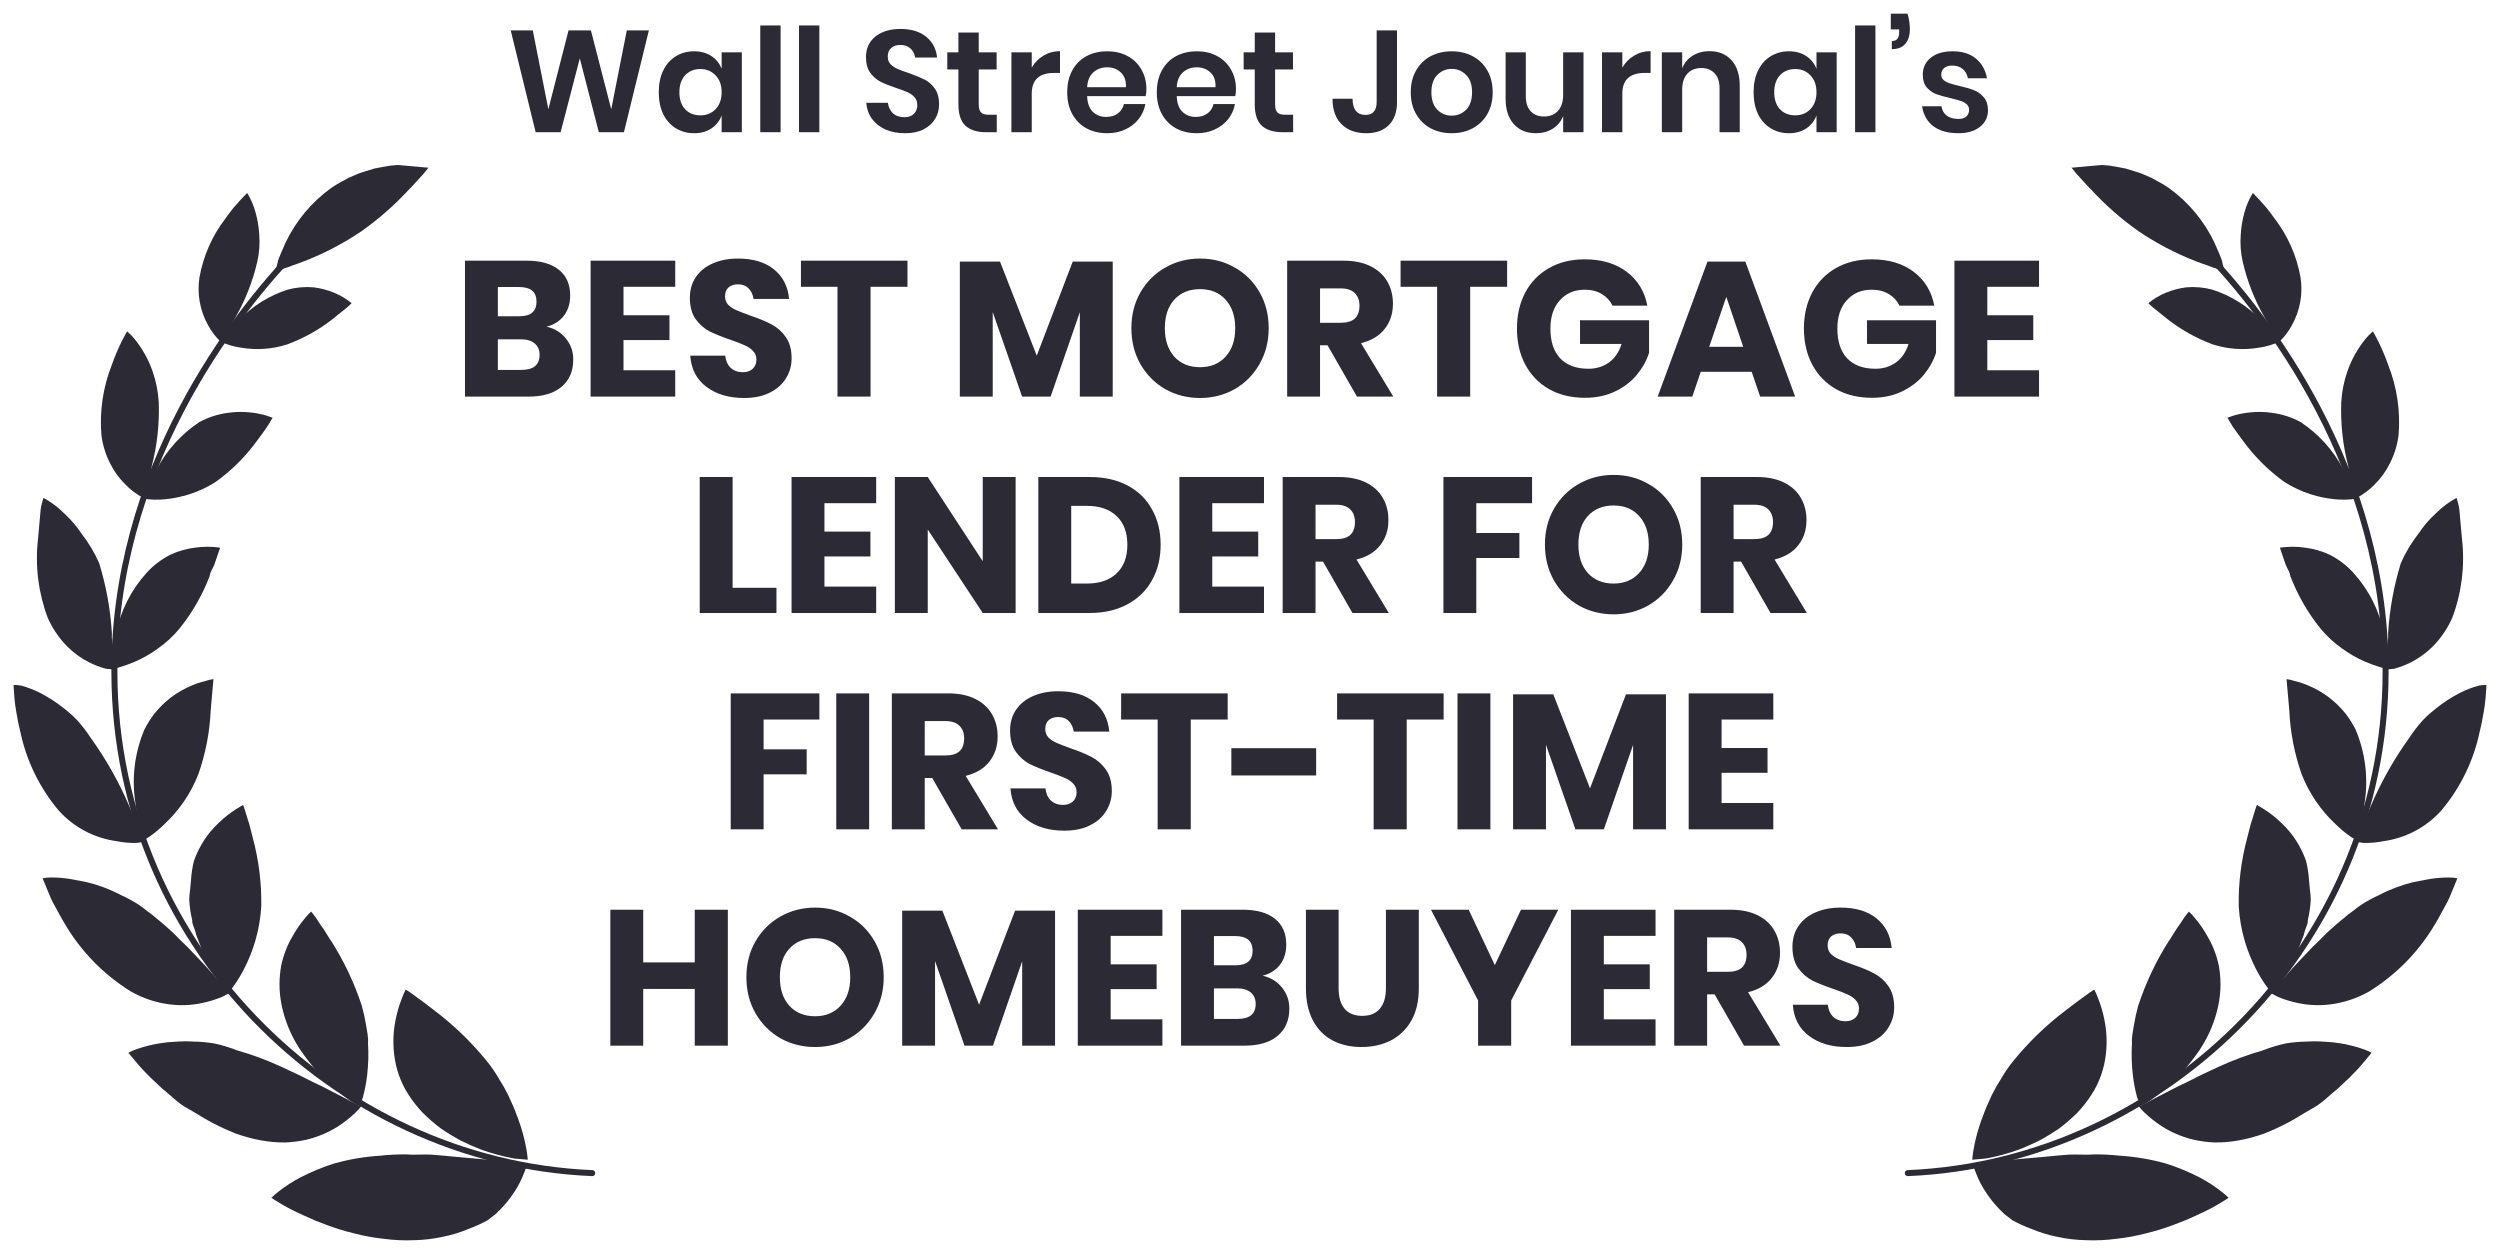 <svg width="208" height="104" viewBox="0 0 208 104" fill="none" xmlns="http://www.w3.org/2000/svg">
<path d="M53.987 2.528L51.911 11H49.823L48.239 4.856L46.643 11H44.567L42.491 2.528H44.327L45.623 9.092L47.303 2.528H49.163L50.855 9.092L52.151 2.528H53.987ZM57.749 4.268C58.309 4.268 58.789 4.4 59.189 4.664C59.589 4.928 59.873 5.284 60.041 5.732V4.352H61.721V11H60.041V9.608C59.873 10.056 59.589 10.416 59.189 10.688C58.789 10.952 58.309 11.084 57.749 11.084C57.189 11.084 56.685 10.948 56.237 10.676C55.789 10.404 55.437 10.012 55.181 9.5C54.933 8.98 54.809 8.372 54.809 7.676C54.809 6.98 54.933 6.376 55.181 5.864C55.437 5.344 55.789 4.948 56.237 4.676C56.685 4.404 57.189 4.268 57.749 4.268ZM58.277 5.744C57.749 5.744 57.325 5.916 57.005 6.26C56.685 6.604 56.525 7.076 56.525 7.676C56.525 8.276 56.685 8.748 57.005 9.092C57.325 9.428 57.749 9.596 58.277 9.596C58.789 9.596 59.209 9.424 59.537 9.08C59.873 8.728 60.041 8.26 60.041 7.676C60.041 7.084 59.873 6.616 59.537 6.272C59.209 5.92 58.789 5.744 58.277 5.744ZM64.946 2.12V11H63.254V2.12H64.946ZM68.169 2.12V11H66.477V2.12H68.169ZM78.133 8.684C78.133 9.116 78.025 9.516 77.809 9.884C77.593 10.244 77.273 10.536 76.849 10.76C76.425 10.976 75.909 11.084 75.301 11.084C74.701 11.084 74.165 10.984 73.693 10.784C73.221 10.576 72.841 10.28 72.553 9.896C72.273 9.512 72.113 9.064 72.073 8.552H73.873C73.913 8.896 74.049 9.184 74.281 9.416C74.521 9.64 74.837 9.752 75.229 9.752C75.581 9.752 75.849 9.66 76.033 9.476C76.225 9.284 76.321 9.04 76.321 8.744C76.321 8.48 76.245 8.264 76.093 8.096C75.941 7.92 75.749 7.78 75.517 7.676C75.285 7.572 74.965 7.452 74.557 7.316C74.029 7.14 73.597 6.968 73.261 6.8C72.925 6.624 72.637 6.372 72.397 6.044C72.165 5.716 72.049 5.288 72.049 4.76C72.049 4.032 72.309 3.46 72.829 3.044C73.357 2.62 74.053 2.408 74.917 2.408C75.813 2.408 76.525 2.624 77.053 3.056C77.589 3.488 77.893 4.064 77.965 4.784H76.141C76.093 4.48 75.965 4.232 75.757 4.04C75.549 3.84 75.265 3.74 74.905 3.74C74.593 3.74 74.341 3.824 74.149 3.992C73.957 4.152 73.861 4.388 73.861 4.7C73.861 4.948 73.933 5.156 74.077 5.324C74.229 5.484 74.417 5.616 74.641 5.72C74.873 5.824 75.185 5.94 75.577 6.068C76.121 6.26 76.561 6.44 76.897 6.608C77.241 6.776 77.533 7.028 77.773 7.364C78.013 7.7 78.133 8.14 78.133 8.684ZM82.931 9.548V11H82.043C81.299 11 80.727 10.82 80.327 10.46C79.935 10.1 79.739 9.5 79.739 8.66V5.78H78.815V4.352H79.739V2.708H81.431V4.352H82.919V5.78H81.431V8.684C81.431 9.004 81.495 9.228 81.623 9.356C81.751 9.484 81.967 9.548 82.271 9.548H82.931ZM85.841 5.624C86.089 5.2 86.417 4.868 86.825 4.628C87.233 4.38 87.689 4.256 88.193 4.256V6.068H87.701C86.461 6.068 85.841 6.644 85.841 7.796V11H84.149V4.352H85.841V5.624ZM95.381 7.424C95.381 7.592 95.361 7.784 95.321 8H90.449C90.473 8.592 90.633 9.028 90.929 9.308C91.225 9.588 91.593 9.728 92.033 9.728C92.425 9.728 92.749 9.632 93.005 9.44C93.269 9.248 93.437 8.988 93.509 8.66H95.297C95.209 9.124 95.021 9.54 94.733 9.908C94.445 10.276 94.073 10.564 93.617 10.772C93.169 10.98 92.669 11.084 92.117 11.084C91.469 11.084 90.893 10.948 90.389 10.676C89.885 10.396 89.493 10 89.213 9.488C88.933 8.976 88.793 8.372 88.793 7.676C88.793 6.98 88.933 6.376 89.213 5.864C89.493 5.344 89.885 4.948 90.389 4.676C90.893 4.404 91.469 4.268 92.117 4.268C92.773 4.268 93.345 4.404 93.833 4.676C94.329 4.948 94.709 5.324 94.973 5.804C95.245 6.276 95.381 6.816 95.381 7.424ZM93.677 7.256C93.701 6.712 93.557 6.3 93.245 6.02C92.941 5.74 92.565 5.6 92.117 5.6C91.661 5.6 91.277 5.74 90.965 6.02C90.653 6.3 90.481 6.712 90.449 7.256H93.677ZM102.834 7.424C102.834 7.592 102.814 7.784 102.774 8H97.903C97.927 8.592 98.087 9.028 98.382 9.308C98.678 9.588 99.046 9.728 99.487 9.728C99.879 9.728 100.202 9.632 100.458 9.44C100.722 9.248 100.89 8.988 100.962 8.66H102.75C102.662 9.124 102.474 9.54 102.186 9.908C101.898 10.276 101.526 10.564 101.07 10.772C100.622 10.98 100.122 11.084 99.57 11.084C98.922 11.084 98.347 10.948 97.843 10.676C97.338 10.396 96.947 10 96.666 9.488C96.386 8.976 96.246 8.372 96.246 7.676C96.246 6.98 96.386 6.376 96.666 5.864C96.947 5.344 97.338 4.948 97.843 4.676C98.347 4.404 98.922 4.268 99.57 4.268C100.226 4.268 100.798 4.404 101.286 4.676C101.782 4.948 102.162 5.324 102.426 5.804C102.698 6.276 102.834 6.816 102.834 7.424ZM101.13 7.256C101.154 6.712 101.01 6.3 100.698 6.02C100.394 5.74 100.018 5.6 99.57 5.6C99.115 5.6 98.731 5.74 98.418 6.02C98.106 6.3 97.934 6.712 97.903 7.256H101.13ZM107.588 9.548V11H106.7C105.956 11 105.384 10.82 104.984 10.46C104.592 10.1 104.396 9.5 104.396 8.66V5.78H103.472V4.352H104.396V2.708H106.088V4.352H107.576V5.78H106.088V8.684C106.088 9.004 106.152 9.228 106.28 9.356C106.408 9.484 106.624 9.548 106.928 9.548H107.588ZM116.23 2.528V8.504C116.23 9.32 116.002 9.956 115.546 10.412C115.098 10.86 114.474 11.084 113.674 11.084C112.81 11.084 112.126 10.836 111.622 10.34C111.118 9.844 110.866 9.136 110.866 8.216H112.534C112.534 8.648 112.622 8.98 112.798 9.212C112.982 9.444 113.25 9.56 113.602 9.56C113.922 9.56 114.158 9.468 114.31 9.284C114.462 9.092 114.538 8.832 114.538 8.504V2.528H116.23ZM120.783 4.268C121.431 4.268 122.011 4.404 122.523 4.676C123.043 4.948 123.451 5.344 123.747 5.864C124.043 6.376 124.191 6.98 124.191 7.676C124.191 8.372 124.043 8.976 123.747 9.488C123.451 10 123.043 10.396 122.523 10.676C122.011 10.948 121.431 11.084 120.783 11.084C120.135 11.084 119.551 10.948 119.031 10.676C118.519 10.396 118.115 10 117.819 9.488C117.523 8.976 117.375 8.372 117.375 7.676C117.375 6.98 117.523 6.376 117.819 5.864C118.115 5.344 118.519 4.948 119.031 4.676C119.551 4.404 120.135 4.268 120.783 4.268ZM120.783 5.732C120.311 5.732 119.911 5.9 119.583 6.236C119.255 6.564 119.091 7.044 119.091 7.676C119.091 8.308 119.255 8.792 119.583 9.128C119.911 9.456 120.311 9.62 120.783 9.62C121.255 9.62 121.655 9.456 121.983 9.128C122.311 8.792 122.475 8.308 122.475 7.676C122.475 7.044 122.311 6.564 121.983 6.236C121.655 5.9 121.255 5.732 120.783 5.732ZM131.747 4.352V11H130.055V9.656C129.879 10.104 129.587 10.456 129.179 10.712C128.779 10.96 128.315 11.084 127.787 11.084C127.019 11.084 126.407 10.832 125.951 10.328C125.495 9.824 125.267 9.12 125.267 8.216V4.352H126.947V8.024C126.947 8.552 127.083 8.964 127.355 9.26C127.627 9.548 127.995 9.692 128.459 9.692C128.947 9.692 129.335 9.536 129.623 9.224C129.911 8.912 130.055 8.464 130.055 7.88V4.352H131.747ZM134.978 5.624C135.226 5.2 135.554 4.868 135.962 4.628C136.37 4.38 136.826 4.256 137.33 4.256V6.068H136.838C135.598 6.068 134.978 6.644 134.978 7.796V11H133.286V4.352H134.978V5.624ZM142.226 4.256C142.994 4.256 143.606 4.508 144.062 5.012C144.518 5.516 144.746 6.224 144.746 7.136V11H143.066V7.328C143.066 6.8 142.93 6.392 142.658 6.104C142.386 5.808 142.014 5.66 141.542 5.66C141.062 5.66 140.678 5.816 140.39 6.128C140.102 6.44 139.958 6.888 139.958 7.472V11H138.266V4.352H139.958V5.684C140.134 5.236 140.422 4.888 140.822 4.64C141.23 4.384 141.698 4.256 142.226 4.256ZM148.839 4.268C149.399 4.268 149.879 4.4 150.279 4.664C150.679 4.928 150.963 5.284 151.131 5.732V4.352H152.811V11H151.131V9.608C150.963 10.056 150.679 10.416 150.279 10.688C149.879 10.952 149.399 11.084 148.839 11.084C148.279 11.084 147.775 10.948 147.327 10.676C146.879 10.404 146.527 10.012 146.271 9.5C146.023 8.98 145.899 8.372 145.899 7.676C145.899 6.98 146.023 6.376 146.271 5.864C146.527 5.344 146.879 4.948 147.327 4.676C147.775 4.404 148.279 4.268 148.839 4.268ZM149.367 5.744C148.839 5.744 148.415 5.916 148.095 6.26C147.775 6.604 147.615 7.076 147.615 7.676C147.615 8.276 147.775 8.748 148.095 9.092C148.415 9.428 148.839 9.596 149.367 9.596C149.879 9.596 150.299 9.424 150.627 9.08C150.963 8.728 151.131 8.26 151.131 7.676C151.131 7.084 150.963 6.616 150.627 6.272C150.299 5.92 149.879 5.744 149.367 5.744ZM156.036 2.12V11H154.344V2.12H156.036ZM158.707 1.136C158.835 1.56 158.899 1.992 158.899 2.432C158.899 2.952 158.771 3.36 158.515 3.656C158.267 3.944 157.895 4.088 157.399 4.088V3.416C157.607 3.416 157.759 3.356 157.855 3.236C157.959 3.116 158.011 2.928 158.011 2.672V2.444H157.315V1.136H158.707ZM162.46 4.268C163.268 4.268 163.916 4.472 164.404 4.88C164.892 5.288 165.196 5.832 165.316 6.512H163.732C163.668 6.192 163.524 5.936 163.3 5.744C163.076 5.552 162.784 5.456 162.424 5.456C162.136 5.456 161.912 5.524 161.752 5.66C161.592 5.796 161.512 5.98 161.512 6.212C161.512 6.396 161.576 6.544 161.704 6.656C161.832 6.768 161.992 6.856 162.184 6.92C162.376 6.984 162.652 7.06 163.012 7.148C163.516 7.26 163.924 7.38 164.236 7.508C164.556 7.628 164.828 7.824 165.052 8.096C165.284 8.36 165.4 8.72 165.4 9.176C165.4 9.744 165.176 10.204 164.728 10.556C164.288 10.908 163.692 11.084 162.94 11.084C162.076 11.084 161.384 10.892 160.864 10.508C160.344 10.116 160.028 9.56 159.916 8.84H161.536C161.576 9.168 161.72 9.428 161.968 9.62C162.216 9.804 162.54 9.896 162.94 9.896C163.228 9.896 163.448 9.828 163.6 9.692C163.752 9.548 163.828 9.364 163.828 9.14C163.828 8.948 163.76 8.792 163.624 8.672C163.496 8.552 163.332 8.46 163.132 8.396C162.94 8.332 162.664 8.256 162.304 8.168C161.808 8.056 161.404 7.944 161.092 7.832C160.788 7.712 160.524 7.524 160.3 7.268C160.084 7.012 159.976 6.66 159.976 6.212C159.976 5.636 160.196 5.168 160.636 4.808C161.076 4.448 161.684 4.268 162.46 4.268Z" fill="#2B2A35"/>
<path d="M45.47 27.176C46.153 27.336 46.691 27.667 47.086 28.168C47.492 28.669 47.694 29.251 47.694 29.912C47.694 30.883 47.369 31.64 46.718 32.184C46.078 32.728 45.156 33 43.95 33H38.686V21.688H43.822C44.974 21.688 45.865 21.939 46.494 22.44C47.123 22.941 47.438 23.656 47.438 24.584C47.438 25.267 47.257 25.837 46.894 26.296C46.532 26.744 46.057 27.037 45.47 27.176ZM41.422 26.312H43.214C44.163 26.312 44.638 25.907 44.638 25.096C44.638 24.285 44.153 23.88 43.182 23.88H41.422V26.312ZM43.374 30.776C44.388 30.776 44.894 30.36 44.894 29.528C44.894 29.123 44.761 28.808 44.494 28.584C44.227 28.349 43.849 28.232 43.358 28.232H41.422V30.776H43.374ZM51.875 23.864V26.232H55.699V28.296H51.875V30.808H56.179V33H49.139V21.688H56.179V23.864H51.875ZM65.861 29.816C65.861 30.413 65.706 30.963 65.397 31.464C65.098 31.965 64.65 32.365 64.053 32.664C63.466 32.963 62.752 33.112 61.909 33.112C60.64 33.112 59.594 32.803 58.773 32.184C57.952 31.565 57.504 30.701 57.429 29.592H60.341C60.384 30.019 60.533 30.355 60.789 30.6C61.056 30.845 61.392 30.968 61.797 30.968C62.149 30.968 62.426 30.872 62.629 30.68C62.832 30.488 62.933 30.232 62.933 29.912C62.933 29.624 62.837 29.384 62.645 29.192C62.464 29 62.234 28.845 61.957 28.728C61.68 28.6 61.296 28.451 60.805 28.28C60.09 28.035 59.504 27.8 59.045 27.576C58.597 27.341 58.208 27 57.877 26.552C57.557 26.093 57.397 25.501 57.397 24.776C57.397 24.104 57.568 23.523 57.909 23.032C58.25 22.541 58.72 22.168 59.317 21.912C59.925 21.645 60.618 21.512 61.397 21.512C62.656 21.512 63.653 21.811 64.389 22.408C65.136 23.005 65.557 23.827 65.653 24.872H62.693C62.64 24.499 62.501 24.205 62.277 23.992C62.064 23.768 61.77 23.656 61.397 23.656C61.077 23.656 60.816 23.741 60.613 23.912C60.421 24.083 60.325 24.333 60.325 24.664C60.325 24.931 60.41 25.16 60.581 25.352C60.762 25.533 60.986 25.683 61.253 25.8C61.52 25.917 61.904 26.067 62.405 26.248C63.13 26.493 63.722 26.739 64.181 26.984C64.64 27.219 65.034 27.565 65.365 28.024C65.696 28.483 65.861 29.08 65.861 29.816ZM75.502 21.688V23.864H72.43V33H69.678V23.864H66.638V21.688H75.502ZM92.578 21.768V33H89.842V25.976L87.41 33H85.042L82.594 25.96V33H79.858V21.768H83.202L86.258 29.592L89.25 21.768H92.578ZM99.843 21.512C100.91 21.512 101.875 21.763 102.739 22.264C103.614 22.755 104.302 23.443 104.803 24.328C105.305 25.203 105.555 26.195 105.555 27.304C105.555 28.413 105.299 29.411 104.787 30.296C104.286 31.181 103.598 31.875 102.723 32.376C101.859 32.867 100.899 33.112 99.843 33.112C98.787 33.112 97.822 32.867 96.947 32.376C96.083 31.875 95.395 31.181 94.883 30.296C94.382 29.411 94.131 28.413 94.131 27.304C94.131 26.195 94.382 25.203 94.883 24.328C95.395 23.443 96.083 22.755 96.947 22.264C97.822 21.763 98.787 21.512 99.843 21.512ZM99.843 24.056C98.947 24.056 98.233 24.349 97.699 24.936C97.177 25.512 96.915 26.301 96.915 27.304C96.915 28.296 97.177 29.085 97.699 29.672C98.233 30.259 98.947 30.552 99.843 30.552C100.729 30.552 101.438 30.259 101.971 29.672C102.505 29.085 102.771 28.296 102.771 27.304C102.771 26.312 102.505 25.523 101.971 24.936C101.449 24.349 100.739 24.056 99.843 24.056ZM112.9 33L110.452 28.728H109.828V33H107.092V21.688H111.764C112.66 21.688 113.418 21.843 114.036 22.152C114.655 22.461 115.119 22.888 115.428 23.432C115.738 23.965 115.892 24.579 115.892 25.272C115.892 26.093 115.663 26.792 115.204 27.368C114.756 27.944 114.1 28.339 113.236 28.552L115.924 33H112.9ZM109.828 26.856H111.524C112.068 26.856 112.468 26.739 112.724 26.504C112.98 26.259 113.108 25.901 113.108 25.432C113.108 24.984 112.975 24.632 112.708 24.376C112.452 24.12 112.058 23.992 111.524 23.992H109.828V26.856ZM125.392 21.688V23.864H122.32V33H119.568V23.864H116.528V21.688H125.392ZM131.842 21.576C133.26 21.576 134.428 21.923 135.346 22.616C136.263 23.309 136.834 24.248 137.058 25.432H134.162C133.97 25.027 133.676 24.707 133.282 24.472C132.887 24.227 132.412 24.104 131.858 24.104C130.994 24.104 130.3 24.397 129.778 24.984C129.255 25.56 128.994 26.344 128.994 27.336C128.994 28.413 129.266 29.24 129.81 29.816C130.364 30.392 131.148 30.68 132.162 30.68C132.812 30.68 133.383 30.504 133.874 30.152C134.364 29.789 134.711 29.277 134.914 28.616H131.458V26.648H137.202V29.352C136.988 30.013 136.647 30.627 136.178 31.192C135.708 31.757 135.106 32.216 134.37 32.568C133.644 32.92 132.812 33.096 131.874 33.096C130.732 33.096 129.735 32.856 128.882 32.376C128.028 31.885 127.367 31.203 126.898 30.328C126.439 29.453 126.21 28.456 126.21 27.336C126.21 26.216 126.439 25.219 126.898 24.344C127.367 23.469 128.023 22.792 128.866 22.312C129.719 21.821 130.711 21.576 131.842 21.576ZM145.741 30.936H141.501L140.797 33H137.917L142.061 21.768H145.213L149.357 33H146.445L145.741 30.936ZM145.037 28.856L143.629 24.696L142.205 28.856H145.037ZM155.717 21.576C157.135 21.576 158.303 21.923 159.221 22.616C160.138 23.309 160.709 24.248 160.933 25.432H158.037C157.845 25.027 157.551 24.707 157.157 24.472C156.762 24.227 156.287 24.104 155.733 24.104C154.869 24.104 154.175 24.397 153.653 24.984C153.13 25.56 152.869 26.344 152.869 27.336C152.869 28.413 153.141 29.24 153.685 29.816C154.239 30.392 155.023 30.68 156.037 30.68C156.687 30.68 157.258 30.504 157.749 30.152C158.239 29.789 158.586 29.277 158.789 28.616H155.333V26.648H161.077V29.352C160.863 30.013 160.522 30.627 160.053 31.192C159.583 31.757 158.981 32.216 158.245 32.568C157.519 32.92 156.687 33.096 155.749 33.096C154.607 33.096 153.61 32.856 152.757 32.376C151.903 31.885 151.242 31.203 150.773 30.328C150.314 29.453 150.085 28.456 150.085 27.336C150.085 26.216 150.314 25.219 150.773 24.344C151.242 23.469 151.898 22.792 152.741 22.312C153.594 21.821 154.586 21.576 155.717 21.576ZM165.344 23.864V26.232H169.168V28.296H165.344V30.808H169.648V33H162.608V21.688H169.648V23.864H165.344ZM60.953 48.904H64.601V51H58.217V39.688H60.953V48.904ZM68.594 41.864V44.232H72.418V46.296H68.594V48.808H72.898V51H65.858V39.688H72.898V41.864H68.594ZM84.5 51H81.764L77.188 44.056V51H74.452V39.688H77.188L81.764 46.696V39.688H84.5V51ZM96.565 45.32C96.565 46.429 96.325 47.416 95.845 48.28C95.376 49.133 94.693 49.8 93.797 50.28C92.912 50.76 91.867 51 90.661 51H86.389V39.688H90.661C91.877 39.688 92.928 39.923 93.813 40.392C94.699 40.861 95.376 41.523 95.845 42.376C96.325 43.229 96.565 44.211 96.565 45.32ZM90.421 48.552C91.488 48.552 92.315 48.269 92.901 47.704C93.499 47.139 93.797 46.344 93.797 45.32C93.797 44.296 93.499 43.501 92.901 42.936C92.315 42.371 91.488 42.088 90.421 42.088H89.125V48.552H90.421ZM100.86 41.864V44.232H104.684V46.296H100.86V48.808H105.164V51H98.124V39.688H105.164V41.864H100.86ZM112.525 51L110.077 46.728H109.453V51H106.717V39.688H111.389C112.285 39.688 113.043 39.843 113.661 40.152C114.28 40.461 114.744 40.888 115.053 41.432C115.363 41.965 115.517 42.579 115.517 43.272C115.517 44.093 115.288 44.792 114.829 45.368C114.381 45.944 113.725 46.339 112.861 46.552L115.549 51H112.525ZM109.453 44.856H111.149C111.693 44.856 112.093 44.739 112.349 44.504C112.605 44.259 112.733 43.901 112.733 43.432C112.733 42.984 112.6 42.632 112.333 42.376C112.077 42.12 111.683 41.992 111.149 41.992H109.453V44.856ZM127.468 39.688V41.864H122.828V44.344H126.412V46.424H122.828V51H120.092V39.688H127.468ZM134.25 39.512C135.316 39.512 136.282 39.763 137.146 40.264C138.02 40.755 138.708 41.443 139.21 42.328C139.711 43.203 139.962 44.195 139.962 45.304C139.962 46.413 139.706 47.411 139.194 48.296C138.692 49.181 138.004 49.875 137.13 50.376C136.266 50.867 135.306 51.112 134.25 51.112C133.194 51.112 132.228 50.867 131.354 50.376C130.49 49.875 129.802 49.181 129.29 48.296C128.788 47.411 128.538 46.413 128.538 45.304C128.538 44.195 128.788 43.203 129.29 42.328C129.802 41.443 130.49 40.755 131.354 40.264C132.228 39.763 133.194 39.512 134.25 39.512ZM134.25 42.056C133.354 42.056 132.639 42.349 132.106 42.936C131.583 43.512 131.322 44.301 131.322 45.304C131.322 46.296 131.583 47.085 132.106 47.672C132.639 48.259 133.354 48.552 134.25 48.552C135.135 48.552 135.844 48.259 136.378 47.672C136.911 47.085 137.178 46.296 137.178 45.304C137.178 44.312 136.911 43.523 136.378 42.936C135.855 42.349 135.146 42.056 134.25 42.056ZM147.307 51L144.859 46.728H144.235V51H141.499V39.688H146.171C147.067 39.688 147.824 39.843 148.443 40.152C149.061 40.461 149.525 40.888 149.835 41.432C150.144 41.965 150.299 42.579 150.299 43.272C150.299 44.093 150.069 44.792 149.611 45.368C149.163 45.944 148.507 46.339 147.643 46.552L150.331 51H147.307ZM144.235 44.856H145.931C146.475 44.856 146.875 44.739 147.131 44.504C147.387 44.259 147.515 43.901 147.515 43.432C147.515 42.984 147.381 42.632 147.115 42.376C146.859 42.12 146.464 41.992 145.931 41.992H144.235V44.856ZM68.172 57.688V59.864H63.532V62.344H67.116V64.424H63.532V69H60.796V57.688H68.172ZM72.313 57.688V69H69.577V57.688H72.313ZM80.01 69L77.562 64.728H76.938V69H74.202V57.688H78.874C79.77 57.688 80.527 57.843 81.146 58.152C81.764 58.461 82.228 58.888 82.538 59.432C82.847 59.965 83.002 60.579 83.002 61.272C83.002 62.093 82.772 62.792 82.314 63.368C81.866 63.944 81.21 64.339 80.346 64.552L83.034 69H80.01ZM76.938 62.856H78.634C79.178 62.856 79.578 62.739 79.834 62.504C80.09 62.259 80.218 61.901 80.218 61.432C80.218 60.984 80.085 60.632 79.818 60.376C79.562 60.12 79.167 59.992 78.634 59.992H76.938V62.856ZM92.502 65.816C92.502 66.413 92.347 66.963 92.038 67.464C91.739 67.965 91.291 68.365 90.694 68.664C90.107 68.963 89.392 69.112 88.55 69.112C87.28 69.112 86.235 68.803 85.414 68.184C84.592 67.565 84.144 66.701 84.07 65.592H86.982C87.024 66.019 87.174 66.355 87.43 66.6C87.696 66.845 88.032 66.968 88.438 66.968C88.79 66.968 89.067 66.872 89.27 66.68C89.472 66.488 89.574 66.232 89.574 65.912C89.574 65.624 89.478 65.384 89.286 65.192C89.104 65 88.875 64.845 88.598 64.728C88.32 64.6 87.936 64.451 87.446 64.28C86.731 64.035 86.144 63.8 85.686 63.576C85.238 63.341 84.848 63 84.518 62.552C84.198 62.093 84.038 61.501 84.038 60.776C84.038 60.104 84.208 59.523 84.55 59.032C84.891 58.541 85.36 58.168 85.958 57.912C86.566 57.645 87.259 57.512 88.038 57.512C89.296 57.512 90.294 57.811 91.03 58.408C91.776 59.005 92.198 59.827 92.294 60.872H89.334C89.28 60.499 89.142 60.205 88.918 59.992C88.704 59.768 88.411 59.656 88.038 59.656C87.718 59.656 87.456 59.741 87.254 59.912C87.062 60.083 86.966 60.333 86.966 60.664C86.966 60.931 87.051 61.16 87.222 61.352C87.403 61.533 87.627 61.683 87.894 61.8C88.16 61.917 88.544 62.067 89.046 62.248C89.771 62.493 90.363 62.739 90.822 62.984C91.28 63.219 91.675 63.565 92.006 64.024C92.336 64.483 92.502 65.08 92.502 65.816ZM102.142 57.688V59.864H99.07V69H96.318V59.864H93.278V57.688H102.142ZM109.504 62.248V64.52H102.448V62.248H109.504ZM120.111 57.688V59.864H117.039V69H114.287V59.864H111.247V57.688H120.111ZM124 57.688V69H121.264V57.688H124ZM138.609 57.768V69H135.873V61.976L133.441 69H131.073L128.625 61.96V69H125.889V57.768H129.233L132.289 65.592L135.281 57.768H138.609ZM143.235 59.864V62.232H147.059V64.296H143.235V66.808H147.539V69H140.499V57.688H147.539V59.864H143.235ZM60.556 75.688V87H57.804V82.28H53.516V87H50.78V75.688H53.516V80.072H57.804V75.688H60.556ZM67.812 75.512C68.879 75.512 69.844 75.763 70.708 76.264C71.583 76.755 72.271 77.443 72.772 78.328C73.273 79.203 73.524 80.195 73.524 81.304C73.524 82.413 73.268 83.411 72.756 84.296C72.255 85.181 71.567 85.875 70.692 86.376C69.828 86.867 68.868 87.112 67.812 87.112C66.756 87.112 65.791 86.867 64.916 86.376C64.052 85.875 63.364 85.181 62.852 84.296C62.351 83.411 62.1 82.413 62.1 81.304C62.1 80.195 62.351 79.203 62.852 78.328C63.364 77.443 64.052 76.755 64.916 76.264C65.791 75.763 66.756 75.512 67.812 75.512ZM67.812 78.056C66.916 78.056 66.201 78.349 65.668 78.936C65.145 79.512 64.884 80.301 64.884 81.304C64.884 82.296 65.145 83.085 65.668 83.672C66.201 84.259 66.916 84.552 67.812 84.552C68.698 84.552 69.407 84.259 69.94 83.672C70.474 83.085 70.74 82.296 70.74 81.304C70.74 80.312 70.474 79.523 69.94 78.936C69.418 78.349 68.708 78.056 67.812 78.056ZM87.781 75.768V87H85.045V79.976L82.613 87H80.245L77.797 79.96V87H75.061V75.768H78.405L81.461 83.592L84.453 75.768H87.781ZM92.407 77.864V80.232H96.231V82.296H92.407V84.808H96.711V87H89.671V75.688H96.711V77.864H92.407ZM105.048 81.176C105.731 81.336 106.27 81.667 106.664 82.168C107.07 82.669 107.272 83.251 107.272 83.912C107.272 84.883 106.947 85.64 106.296 86.184C105.656 86.728 104.734 87 103.528 87H98.264V75.688H103.4C104.552 75.688 105.443 75.939 106.072 76.44C106.702 76.941 107.016 77.656 107.016 78.584C107.016 79.267 106.835 79.837 106.472 80.296C106.11 80.744 105.635 81.037 105.048 81.176ZM101 80.312H102.792C103.742 80.312 104.216 79.907 104.216 79.096C104.216 78.285 103.731 77.88 102.76 77.88H101V80.312ZM102.952 84.776C103.966 84.776 104.472 84.36 104.472 83.528C104.472 83.123 104.339 82.808 104.072 82.584C103.806 82.349 103.427 82.232 102.936 82.232H101V84.776H102.952ZM111.373 75.688V82.216C111.373 82.963 111.539 83.533 111.869 83.928C112.211 84.323 112.701 84.52 113.341 84.52C113.981 84.52 114.467 84.323 114.797 83.928C115.139 83.533 115.309 82.963 115.309 82.216V75.688H118.045V82.216C118.045 83.283 117.837 84.184 117.421 84.92C117.005 85.645 116.435 86.195 115.709 86.568C114.995 86.931 114.184 87.112 113.277 87.112C112.371 87.112 111.571 86.931 110.877 86.568C110.184 86.205 109.64 85.656 109.245 84.92C108.851 84.184 108.653 83.283 108.653 82.216V75.688H111.373ZM129.65 75.688L125.73 83.24V87H122.978V83.24L119.058 75.688H122.194L124.37 80.296L126.546 75.688H129.65ZM133.438 77.864V80.232H137.262V82.296H133.438V84.808H137.742V87H130.702V75.688H137.742V77.864H133.438ZM145.104 87L142.656 82.728H142.032V87H139.296V75.688H143.968C144.864 75.688 145.621 75.843 146.24 76.152C146.858 76.461 147.322 76.888 147.632 77.432C147.941 77.965 148.096 78.579 148.096 79.272C148.096 80.093 147.866 80.792 147.408 81.368C146.96 81.944 146.304 82.339 145.44 82.552L148.128 87H145.104ZM142.032 80.856H143.728C144.272 80.856 144.672 80.739 144.928 80.504C145.184 80.259 145.312 79.901 145.312 79.432C145.312 78.984 145.178 78.632 144.912 78.376C144.656 78.12 144.261 77.992 143.728 77.992H142.032V80.856ZM157.595 83.816C157.595 84.413 157.441 84.963 157.131 85.464C156.833 85.965 156.385 86.365 155.787 86.664C155.201 86.963 154.486 87.112 153.643 87.112C152.374 87.112 151.329 86.803 150.507 86.184C149.686 85.565 149.238 84.701 149.163 83.592H152.075C152.118 84.019 152.267 84.355 152.523 84.6C152.79 84.845 153.126 84.968 153.531 84.968C153.883 84.968 154.161 84.872 154.363 84.68C154.566 84.488 154.667 84.232 154.667 83.912C154.667 83.624 154.571 83.384 154.379 83.192C154.198 83 153.969 82.845 153.691 82.728C153.414 82.6 153.03 82.451 152.539 82.28C151.825 82.035 151.238 81.8 150.779 81.576C150.331 81.341 149.942 81 149.611 80.552C149.291 80.093 149.131 79.501 149.131 78.776C149.131 78.104 149.302 77.523 149.643 77.032C149.985 76.541 150.454 76.168 151.051 75.912C151.659 75.645 152.353 75.512 153.131 75.512C154.39 75.512 155.387 75.811 156.123 76.408C156.87 77.005 157.291 77.827 157.387 78.872H154.427C154.374 78.499 154.235 78.205 154.011 77.992C153.798 77.768 153.505 77.656 153.131 77.656C152.811 77.656 152.55 77.741 152.347 77.912C152.155 78.083 152.059 78.333 152.059 78.664C152.059 78.931 152.145 79.16 152.315 79.352C152.497 79.533 152.721 79.683 152.987 79.8C153.254 79.917 153.638 80.067 154.139 80.248C154.865 80.493 155.457 80.739 155.915 80.984C156.374 81.219 156.769 81.565 157.099 82.024C157.43 82.483 157.595 83.08 157.595 83.816Z" fill="#2B2A35"/>
<path d="M23.946 24.094C22.429 24.579 21.055 25.429 19.943 26.569C19.532 26.983 19.148 27.422 18.791 27.882C18.528 28.218 18.382 28.438 18.382 28.438C18.904 28.679 19.459 28.842 20.029 28.922C21.322 29.148 22.65 29.056 23.899 28.654C25.252 28.153 26.519 27.447 27.657 26.559L28.317 26.026L28.818 25.627C28.972 25.502 29.118 25.367 29.255 25.223C28.812 24.862 28.318 24.569 27.79 24.352C27.248 24.13 26.679 23.98 26.097 23.906C25.375 23.845 24.647 23.908 23.946 24.094Z" fill="#2B2A35"/>
<path d="M16.583 35.12C15.095 36.107 13.878 37.452 13.044 39.031C12.845 39.373 12.689 39.697 12.537 39.979C12.407 40.237 12.291 40.501 12.192 40.772C12.004 41.221 11.916 41.487 11.916 41.487C12.544 41.586 13.183 41.6 13.815 41.53C14.465 41.461 15.107 41.327 15.731 41.13C16.507 40.884 17.248 40.538 17.936 40.101C19.242 39.163 20.392 38.025 21.343 36.728C21.751 36.172 22.111 35.697 22.333 35.337L22.681 34.755L22.189 34.584C21.748 34.452 21.297 34.362 20.839 34.316C20.198 34.244 19.55 34.257 18.913 34.356C18.096 34.467 17.307 34.725 16.583 35.12Z" fill="#2B2A35"/>
<path d="M12.212 47.643C10.907 49.076 10.02 50.838 9.644 52.739C9.607 53.158 9.572 53.557 9.414 53.902L9.332 54.824C9.283 55.369 9.255 55.684 9.255 55.684L9.838 55.546C10.322 55.408 10.795 55.238 11.257 55.038C11.901 54.757 12.513 54.407 13.082 53.996C13.78 53.514 14.408 52.937 14.947 52.282C16.002 50.967 16.846 49.495 17.449 47.919C17.479 47.584 17.716 47.288 17.826 47.002C17.936 46.716 18.003 46.447 18.084 46.243L18.313 45.566C17.613 45.464 16.901 45.464 16.2 45.568C15.502 45.656 14.821 45.852 14.183 46.149C13.441 46.523 12.773 47.029 12.212 47.643Z" fill="#2B2A35"/>
<path d="M12.022 60.682C11.203 62.613 10.941 64.734 11.265 66.806C11.282 67.028 11.311 67.25 11.354 67.469C11.335 67.678 11.442 67.899 11.49 68.073C11.538 68.246 11.636 68.804 11.716 69.086C11.764 69.301 11.83 69.512 11.914 69.716L11.893 69.947L12.43 69.614C12.877 69.3 13.297 68.948 13.686 68.564C14.928 67.406 15.892 65.982 16.508 64.399C17.107 62.693 17.451 60.908 17.53 59.102C17.564 58.724 17.595 58.368 17.623 58.054C17.651 57.739 17.676 57.467 17.696 57.236C17.717 57.005 17.762 56.502 17.762 56.502C17.556 56.528 17.354 56.574 17.158 56.639C16.631 56.764 16.119 56.945 15.63 57.179C14.942 57.497 14.306 57.918 13.744 58.426C13.408 58.734 13.096 59.066 12.81 59.421C12.512 59.818 12.248 60.24 12.022 60.682Z" fill="#2B2A35"/>
<path d="M15.898 73.132C15.873 73.405 15.847 73.698 15.821 73.992C15.776 74.276 15.751 74.564 15.744 74.851C15.774 75.429 15.857 76.002 15.993 76.564C15.969 76.837 16.133 77.126 16.216 77.387C16.298 77.648 16.296 77.669 16.327 77.798L16.482 78.192C16.668 78.716 16.878 79.2 17.091 79.662C17.454 80.435 17.875 81.179 18.35 81.888L18.935 82.68C19.095 82.517 19.238 82.338 19.363 82.147C19.716 81.665 20.03 81.156 20.301 80.625C20.677 79.893 20.985 79.128 21.223 78.34C21.504 77.392 21.676 76.415 21.737 75.428C21.773 73.487 21.532 71.552 21.023 69.68C20.91 69.289 20.839 68.903 20.741 68.577C20.643 68.251 20.542 67.968 20.479 67.729C20.415 67.491 20.229 66.968 20.229 66.968L19.649 67.317C19.152 67.631 18.688 67.993 18.264 68.398C17.98 68.659 17.715 68.939 17.47 69.236C17.195 69.573 16.951 69.933 16.741 70.312C16.497 70.732 16.295 71.174 16.137 71.632C16.015 72.124 15.934 72.626 15.898 73.132Z" fill="#2B2A35"/>
<path d="M23.451 83.72C23.711 84.925 24.181 86.076 24.839 87.119C25.168 87.629 25.526 88.12 25.912 88.588L26.487 89.252L27.09 89.834C27.696 90.453 28.352 91.02 29.052 91.53C29.329 91.745 29.573 91.851 29.732 91.971L29.983 91.994C29.983 91.994 30.006 91.742 30.193 91.294C30.359 90.68 30.478 90.055 30.55 89.424C30.651 88.542 30.674 87.653 30.618 86.767C30.659 86.306 30.536 85.788 30.455 85.274C30.366 84.744 30.251 84.219 30.109 83.7C29.482 81.783 28.616 79.952 27.531 78.251C27.463 78.177 27.406 78.094 27.363 78.004L27.197 77.735L26.9 77.265C26.694 76.972 26.505 76.723 26.377 76.5C26.249 76.277 25.886 75.844 25.886 75.844C25.707 76.004 25.543 76.18 25.395 76.37C24.986 76.85 24.628 77.37 24.327 77.923C24.115 78.279 23.933 78.651 23.784 79.037C23.618 79.465 23.486 79.906 23.392 80.355C23.303 80.867 23.256 81.386 23.254 81.906C23.256 82.516 23.322 83.124 23.451 83.72Z" fill="#2B2A35"/>
<path d="M33.976 91.06C34.326 91.604 34.726 92.114 35.171 92.582C35.639 93.047 36.137 93.48 36.662 93.877C37.199 94.244 37.754 94.582 38.325 94.892C38.892 95.175 39.441 95.414 39.992 95.632C40.891 95.96 41.816 96.212 42.757 96.386C43.469 96.449 43.91 96.489 43.91 96.489C43.89 96.224 43.857 95.96 43.811 95.698C43.696 95.032 43.536 94.376 43.331 93.732C43.199 93.319 43.046 92.904 42.873 92.466C42.701 92.028 42.701 92.028 42.594 91.807L42.276 91.103C42.043 90.627 41.78 90.166 41.491 89.722C41.211 89.232 40.893 88.766 40.538 88.327C39.25 86.735 37.774 85.305 36.141 84.069L35.666 83.709L35.231 83.375L34.437 82.797C34.22 82.63 33.994 82.476 33.76 82.335C33.633 82.562 33.527 82.8 33.443 83.046C33.197 83.665 33.012 84.307 32.892 84.962C32.717 85.871 32.684 86.802 32.794 87.722C32.925 88.911 33.329 90.053 33.976 91.06Z" fill="#2B2A35"/>
<path d="M21.406 21.771C21.037 23.374 20.437 24.915 19.625 26.346C19.294 26.971 18.973 27.492 18.749 27.874C18.525 28.255 18.38 28.454 18.38 28.454C17.955 28.052 17.597 27.585 17.32 27.07C16.633 25.852 16.379 24.436 16.6 23.055C16.918 21.287 17.653 19.621 18.745 18.195C18.963 17.877 19.201 17.581 19.416 17.304L20.004 16.638L20.563 16.054C20.874 16.559 21.11 17.107 21.263 17.68C21.428 18.268 21.53 18.872 21.567 19.482C21.631 20.249 21.577 21.021 21.406 21.771Z" fill="#2B2A35"/>
<path d="M13.206 33.423C13.276 35.234 13.079 37.047 12.621 38.801C12.587 39.179 12.553 39.556 12.358 39.855C12.303 40.135 12.229 40.411 12.136 40.681C12.093 41.163 11.922 41.423 11.922 41.423C11.354 41.125 10.839 40.737 10.398 40.273C9.918 39.797 9.517 39.248 9.211 38.645C8.805 37.881 8.542 37.048 8.437 36.188C8.275 34.216 8.567 32.232 9.292 30.39C9.537 29.695 9.823 29.015 10.149 28.354C10.406 27.848 10.579 27.568 10.579 27.568L10.968 27.94C11.282 28.294 11.566 28.673 11.818 29.073C12.179 29.64 12.472 30.248 12.692 30.883C12.978 31.703 13.151 32.557 13.206 33.423Z" fill="#2B2A35"/>
<path d="M8.247 46.844C8.835 48.748 9.192 50.717 9.31 52.707C9.272 53.126 9.363 53.536 9.394 53.898C9.425 54.26 9.334 54.569 9.456 54.854C9.579 55.14 9.382 55.693 9.382 55.693L8.816 55.642C8.321 55.509 7.842 55.325 7.385 55.092C6.726 54.754 6.124 54.315 5.599 53.792C4.918 53.102 4.368 52.294 3.974 51.407C3.183 49.31 2.906 47.053 3.165 44.827C3.208 44.345 3.249 43.884 3.287 43.464C3.324 43.045 3.356 42.689 3.384 42.374C3.412 42.06 3.617 41.423 3.617 41.423C4.242 41.764 4.816 42.192 5.321 42.695C5.873 43.198 6.362 43.766 6.776 44.388C7.365 45.143 7.859 45.968 8.247 46.844Z" fill="#2B2A35"/>
<path d="M7.544 61.383C8.812 63.145 9.883 65.04 10.738 67.035L11 67.65C11.109 67.85 11.176 68.046 11.266 68.223C11.356 68.4 11.544 68.903 11.645 69.186C11.747 69.47 11.992 70.041 11.992 70.041L11.35 70.132C10.801 70.145 10.252 70.096 9.714 69.987C7.856 69.737 6.146 68.836 4.891 67.444C3.284 65.538 2.179 63.26 1.677 60.818C1.535 60.277 1.455 59.763 1.368 59.311C1.281 58.86 1.235 58.433 1.202 58.092C1.138 57.389 1.131 56.987 1.131 56.987C1.342 56.986 1.553 57.005 1.76 57.043C2.304 57.19 2.831 57.393 3.333 57.648C4.041 58.012 4.71 58.447 5.331 58.946C5.712 59.241 6.072 59.562 6.407 59.908C6.825 60.368 7.205 60.862 7.544 61.383Z" fill="#2B2A35"/>
<path d="M11.526 75.264C11.786 75.435 12.023 75.625 12.259 75.815C12.517 75.987 12.761 76.179 12.99 76.388C13.484 76.77 13.933 77.19 14.383 77.589L15.004 78.215L15.315 78.518L15.626 78.82L16.747 79.998C17.462 80.738 17.994 81.419 18.438 81.881L19.069 82.635L18.471 82.941C17.918 83.172 17.343 83.347 16.755 83.464C15.897 83.642 15.016 83.678 14.146 83.57C13.005 83.428 11.904 83.064 10.903 82.499C8.629 81.095 6.735 79.156 5.384 76.851C5.07 76.337 4.82 75.829 4.564 75.383C4.308 74.938 4.133 74.521 3.996 74.17C3.858 73.82 3.544 73.073 3.544 73.073C3.768 73.029 3.997 73.007 4.226 73.007C4.838 73.003 5.449 73.057 6.05 73.17L7.255 73.404C7.715 73.517 8.168 73.657 8.612 73.821C9.099 74.002 9.575 74.213 10.035 74.455C10.551 74.689 11.049 74.959 11.526 75.264Z" fill="#2B2A35"/>
<path d="M19.701 87.381C20.982 87.748 22.234 88.213 23.444 88.771C24.011 89.054 24.602 89.297 25.147 89.578L25.956 89.988L26.726 90.353C27.695 90.862 28.546 91.276 29.13 91.602L29.814 91.98L30.087 92.005C29.933 92.196 29.768 92.379 29.594 92.552C29.127 93 28.617 93.4 28.072 93.748C27.272 94.244 26.398 94.608 25.482 94.827C24.913 94.953 24.333 95.028 23.751 95.053C23.047 95.061 22.345 94.999 21.654 94.867C20.953 94.734 20.263 94.545 19.591 94.302C18.898 94.026 18.221 93.712 17.562 93.361C16.896 93.006 16.278 92.591 15.553 92.189C14.829 91.786 14.405 91.326 13.893 90.9L13.519 90.592L13.168 90.264L12.525 89.658C12.137 89.264 11.788 88.916 11.521 88.596L10.68 87.591C10.898 87.471 11.126 87.371 11.362 87.293C11.981 87.076 12.618 86.914 13.265 86.808C13.702 86.734 14.144 86.689 14.587 86.672C15.094 86.632 15.602 86.628 16.11 86.66C16.678 86.668 17.246 86.719 17.808 86.811C18.453 86.948 19.087 87.139 19.701 87.381Z" fill="#2B2A35"/>
<path d="M30.063 19.245C28.573 20.251 26.974 21.087 25.298 21.737C24.968 21.876 24.643 21.974 24.359 22.076C24.11 22.18 23.855 22.271 23.595 22.346L22.896 22.601L23.084 21.92C23.104 21.689 23.234 21.426 23.344 21.14L23.769 20.164C24.632 18.363 25.933 16.808 27.553 15.641C27.783 15.48 28.022 15.332 28.268 15.197L29.001 14.798L29.727 14.482C29.969 14.377 30.228 14.315 30.468 14.231L31.163 14.018L31.851 13.889L32.494 13.778L33.112 13.727L34.16 13.82L34.957 13.892L35.648 13.953L35.198 14.505L34.66 15.091C34.471 15.306 34.237 15.56 33.983 15.812C32.799 17.09 31.486 18.241 30.063 19.245Z" fill="#2B2A35"/>
<path d="M31.639 96.153C32.344 96.077 33.053 96.041 33.762 96.046C34.475 96.109 35.201 96.026 35.873 96.065C36.546 96.104 37.257 96.189 37.97 96.252L39.836 96.418C41.01 96.523 41.932 96.605 42.729 96.676L43.882 96.779C43.814 97.037 43.727 97.291 43.624 97.538C43.387 98.174 43.07 98.777 42.682 99.335C42.419 99.726 42.125 100.095 41.802 100.439C41.636 100.636 41.431 100.808 41.245 101.002L40.586 101.514C40.09 101.788 39.575 102.024 39.044 102.222C38.344 102.519 37.616 102.745 36.871 102.895C36.071 103.072 35.255 103.169 34.436 103.185C33.592 103.22 32.747 103.18 31.911 103.066C31.083 102.978 30.263 102.828 29.458 102.615C28.696 102.434 27.948 102.205 27.215 101.929L26.214 101.544L25.32 101.147C24.752 100.885 24.244 100.65 23.842 100.424C23.037 99.972 22.579 99.656 22.579 99.656C22.767 99.472 22.966 99.299 23.174 99.139C23.73 98.704 24.323 98.318 24.947 97.986C25.862 97.512 26.816 97.116 27.799 96.804C29.053 96.452 30.34 96.234 31.639 96.153Z" fill="#2B2A35"/>
<path d="M25.009 20.451C20.41 25.08 9.942 37.714 9.53 54.841C8.965 78.366 27.826 96.71 49.272 97.603" stroke="#2B2A35" stroke-width="0.5" stroke-linecap="round"/>
<path d="M184.054 24.094C185.571 24.579 186.945 25.429 188.057 26.569C188.468 26.983 188.852 27.422 189.209 27.882C189.472 28.218 189.618 28.438 189.618 28.438C189.096 28.679 188.541 28.842 187.971 28.922C186.678 29.148 185.35 29.056 184.101 28.654C182.748 28.153 181.481 27.447 180.343 26.559L179.683 26.026L179.182 25.627C179.028 25.502 178.882 25.367 178.745 25.223C179.188 24.862 179.682 24.569 180.21 24.352C180.752 24.13 181.321 23.98 181.903 23.906C182.625 23.845 183.353 23.908 184.054 24.094Z" fill="#2B2A35"/>
<path d="M191.417 35.12C192.905 36.107 194.122 37.452 194.956 39.031C195.155 39.373 195.311 39.697 195.463 39.979C195.593 40.237 195.709 40.501 195.808 40.772C195.996 41.221 196.083 41.487 196.083 41.487C195.455 41.586 194.817 41.6 194.185 41.53C193.535 41.461 192.893 41.327 192.269 41.13C191.493 40.884 190.752 40.538 190.064 40.101C188.758 39.163 187.608 38.025 186.657 36.728C186.249 36.172 185.889 35.697 185.667 35.337L185.319 34.755L185.811 34.584C186.251 34.452 186.703 34.362 187.161 34.316C187.802 34.244 188.45 34.257 189.087 34.356C189.904 34.467 190.693 34.725 191.417 35.12Z" fill="#2B2A35"/>
<path d="M195.788 47.643C197.093 49.076 197.98 50.838 198.356 52.739C198.393 53.158 198.428 53.557 198.586 53.902L198.668 54.824C198.717 55.369 198.745 55.684 198.745 55.684L198.162 55.546C197.679 55.408 197.205 55.238 196.743 55.038C196.099 54.757 195.487 54.407 194.918 53.996C194.22 53.514 193.592 52.937 193.053 52.282C191.998 50.967 191.154 49.495 190.551 47.919C190.521 47.584 190.284 47.288 190.174 47.002C190.064 46.716 189.998 46.447 189.916 46.243L189.687 45.566C190.387 45.464 191.099 45.464 191.8 45.568C192.498 45.656 193.179 45.852 193.817 46.149C194.559 46.523 195.227 47.029 195.788 47.643Z" fill="#2B2A35"/>
<path d="M195.978 60.682C196.797 62.613 197.059 64.734 196.735 66.806C196.718 67.028 196.689 67.25 196.647 67.469C196.665 67.678 196.558 67.899 196.51 68.073C196.462 68.246 196.364 68.804 196.283 69.086C196.236 69.301 196.17 69.512 196.086 69.716L196.107 69.947L195.57 69.614C195.123 69.3 194.703 68.948 194.314 68.564C193.072 67.406 192.108 65.982 191.492 64.399C190.893 62.693 190.549 60.908 190.47 59.102C190.437 58.724 190.405 58.368 190.377 58.054C190.349 57.739 190.324 57.467 190.304 57.236C190.283 57.005 190.239 56.502 190.239 56.502C190.444 56.528 190.646 56.574 190.842 56.639C191.369 56.764 191.881 56.945 192.37 57.179C193.058 57.497 193.693 57.918 194.256 58.426C194.592 58.734 194.904 59.066 195.19 59.421C195.488 59.818 195.752 60.24 195.978 60.682Z" fill="#2B2A35"/>
<path d="M192.102 73.132C192.127 73.405 192.153 73.698 192.179 73.992C192.224 74.276 192.249 74.564 192.256 74.851C192.226 75.429 192.143 76.002 192.007 76.564C192.031 76.837 191.867 77.126 191.784 77.387C191.702 77.648 191.704 77.669 191.673 77.798L191.518 78.192C191.332 78.716 191.122 79.2 190.909 79.662C190.546 80.435 190.125 81.179 189.65 81.888L189.065 82.68C188.905 82.517 188.762 82.338 188.637 82.147C188.284 81.665 187.97 81.156 187.699 80.625C187.323 79.893 187.015 79.128 186.777 78.34C186.496 77.392 186.324 76.415 186.263 75.428C186.227 73.487 186.468 71.552 186.977 69.68C187.09 69.289 187.161 68.903 187.259 68.577C187.357 68.251 187.458 67.968 187.521 67.729C187.585 67.491 187.771 66.968 187.771 66.968L188.351 67.317C188.848 67.631 189.312 67.993 189.736 68.398C190.02 68.659 190.285 68.939 190.53 69.236C190.805 69.573 191.049 69.933 191.259 70.312C191.503 70.732 191.705 71.174 191.863 71.632C191.986 72.124 192.066 72.626 192.102 73.132Z" fill="#2B2A35"/>
<path d="M184.549 83.72C184.289 84.925 183.819 86.076 183.161 87.119C182.832 87.629 182.474 88.12 182.088 88.588L181.513 89.252L180.91 89.834C180.304 90.453 179.648 91.02 178.948 91.53C178.671 91.745 178.427 91.851 178.269 91.971L178.017 91.994C178.017 91.994 177.995 91.742 177.807 91.294C177.641 90.68 177.522 90.055 177.45 89.424C177.349 88.542 177.326 87.653 177.382 86.767C177.341 86.306 177.464 85.788 177.545 85.274C177.634 84.744 177.749 84.219 177.891 83.7C178.518 81.783 179.384 79.952 180.469 78.251C180.537 78.177 180.594 78.094 180.637 78.004L180.803 77.735L181.1 77.265C181.306 76.972 181.495 76.723 181.623 76.5C181.751 76.277 182.114 75.844 182.114 75.844C182.293 76.004 182.457 76.18 182.605 76.37C183.014 76.85 183.372 77.37 183.673 77.923C183.885 78.279 184.066 78.651 184.216 79.037C184.382 79.465 184.513 79.906 184.608 80.355C184.697 80.867 184.743 81.386 184.746 81.906C184.744 82.516 184.678 83.124 184.549 83.72Z" fill="#2B2A35"/>
<path d="M174.024 91.06C173.674 91.604 173.274 92.114 172.829 92.582C172.361 93.047 171.863 93.48 171.338 93.877C170.801 94.244 170.246 94.582 169.675 94.892C169.108 95.175 168.559 95.414 168.008 95.632C167.109 95.96 166.184 96.212 165.243 96.386C164.531 96.449 164.09 96.489 164.09 96.489C164.11 96.224 164.143 95.96 164.189 95.698C164.304 95.032 164.464 94.376 164.669 93.732C164.801 93.319 164.954 92.904 165.127 92.466C165.299 92.028 165.299 92.028 165.406 91.807L165.723 91.103C165.957 90.627 166.22 90.166 166.509 89.722C166.789 89.232 167.107 88.766 167.463 88.327C168.75 86.735 170.226 85.305 171.859 84.069L172.334 83.709L172.769 83.375L173.563 82.797C173.78 82.63 174.006 82.476 174.24 82.335C174.367 82.562 174.473 82.8 174.557 83.046C174.804 83.665 174.988 84.307 175.108 84.962C175.283 85.871 175.316 86.802 175.206 87.722C175.075 88.911 174.671 90.053 174.024 91.06Z" fill="#2B2A35"/>
<path d="M186.594 21.771C186.963 23.374 187.563 24.915 188.375 26.346C188.706 26.971 189.027 27.492 189.251 27.874C189.475 28.255 189.62 28.454 189.62 28.454C190.045 28.052 190.403 27.585 190.68 27.07C191.367 25.852 191.621 24.436 191.4 23.055C191.083 21.287 190.347 19.621 189.255 18.195C189.036 17.877 188.799 17.581 188.584 17.304L187.996 16.638L187.437 16.054C187.126 16.559 186.891 17.107 186.737 17.68C186.572 18.268 186.47 18.872 186.433 19.482C186.369 20.249 186.423 21.021 186.594 21.771Z" fill="#2B2A35"/>
<path d="M194.794 33.423C194.724 35.234 194.921 37.047 195.379 38.801C195.413 39.179 195.447 39.556 195.642 39.855C195.697 40.135 195.771 40.411 195.864 40.681C195.907 41.163 196.078 41.423 196.078 41.423C196.646 41.125 197.161 40.737 197.602 40.273C198.082 39.797 198.483 39.248 198.789 38.645C199.195 37.881 199.458 37.048 199.563 36.188C199.725 34.216 199.433 32.232 198.708 30.39C198.463 29.695 198.177 29.015 197.85 28.354C197.594 27.848 197.421 27.568 197.421 27.568L197.032 27.94C196.718 28.294 196.433 28.673 196.182 29.073C195.821 29.64 195.528 30.248 195.308 30.883C195.022 31.703 194.849 32.557 194.794 33.423Z" fill="#2B2A35"/>
<path d="M199.753 46.844C199.165 48.748 198.808 50.717 198.69 52.707C198.728 53.126 198.637 53.536 198.606 53.898C198.575 54.26 198.666 54.569 198.544 54.854C198.421 55.14 198.618 55.693 198.618 55.693L199.184 55.642C199.679 55.509 200.158 55.325 200.615 55.092C201.274 54.754 201.876 54.315 202.401 53.792C203.082 53.102 203.632 52.294 204.026 51.407C204.817 49.31 205.094 47.053 204.835 44.827C204.792 44.345 204.751 43.884 204.713 43.464C204.676 43.045 204.644 42.689 204.616 42.374C204.588 42.06 204.383 41.423 204.383 41.423C203.758 41.764 203.184 42.192 202.679 42.695C202.127 43.198 201.638 43.766 201.224 44.388C200.635 45.143 200.141 45.968 199.753 46.844Z" fill="#2B2A35"/>
<path d="M200.456 61.383C199.188 63.145 198.117 65.04 197.262 67.035L197 67.65C196.891 67.85 196.824 68.046 196.734 68.223C196.644 68.4 196.456 68.903 196.355 69.186C196.253 69.47 196.008 70.041 196.008 70.041L196.65 70.132C197.199 70.145 197.748 70.096 198.286 69.987C200.144 69.737 201.854 68.836 203.109 67.444C204.716 65.538 205.821 63.26 206.323 60.818C206.465 60.277 206.545 59.763 206.632 59.311C206.719 58.86 206.765 58.433 206.798 58.092C206.862 57.389 206.869 56.987 206.869 56.987C206.658 56.986 206.447 57.005 206.24 57.043C205.696 57.19 205.169 57.393 204.667 57.648C203.959 58.012 203.29 58.447 202.669 58.946C202.288 59.241 201.928 59.562 201.593 59.908C201.175 60.368 200.795 60.862 200.456 61.383Z" fill="#2B2A35"/>
<path d="M196.474 75.264C196.214 75.435 195.977 75.625 195.741 75.815C195.483 75.987 195.239 76.179 195.01 76.388C194.516 76.77 194.067 77.19 193.617 77.589L192.996 78.215L192.685 78.518L192.374 78.82L191.253 79.998C190.537 80.738 190.007 81.419 189.562 81.881L188.932 82.635L189.529 82.941C190.082 83.172 190.657 83.347 191.245 83.464C192.103 83.642 192.984 83.678 193.854 83.57C194.995 83.428 196.096 83.064 197.097 82.499C199.371 81.095 201.265 79.156 202.616 76.851C202.93 76.337 203.18 75.829 203.436 75.383C203.692 74.938 203.867 74.521 204.004 74.17C204.142 73.82 204.456 73.073 204.456 73.073C204.232 73.029 204.003 73.007 203.774 73.007C203.162 73.003 202.551 73.057 201.95 73.17L200.745 73.404C200.285 73.517 199.832 73.657 199.388 73.821C198.901 74.002 198.425 74.213 197.965 74.455C197.449 74.689 196.951 74.959 196.474 75.264Z" fill="#2B2A35"/>
<path d="M188.299 87.381C187.018 87.748 185.766 88.213 184.556 88.771C183.99 89.054 183.398 89.297 182.853 89.578L182.044 89.988L181.274 90.353C180.305 90.862 179.454 91.276 178.87 91.602L178.186 91.98L177.913 92.005C178.067 92.196 178.232 92.379 178.406 92.552C178.873 93 179.383 93.4 179.928 93.748C180.728 94.244 181.602 94.608 182.518 94.827C183.087 94.953 183.667 95.028 184.249 95.053C184.953 95.061 185.655 94.999 186.346 94.867C187.047 94.734 187.737 94.545 188.409 94.302C189.102 94.026 189.779 93.712 190.438 93.361C191.104 93.006 191.722 92.591 192.447 92.189C193.171 91.786 193.595 91.326 194.107 90.9L194.481 90.592L194.832 90.264L195.475 89.658C195.863 89.264 196.212 88.916 196.479 88.596L197.32 87.591C197.102 87.471 196.874 87.371 196.638 87.293C196.019 87.076 195.382 86.914 194.735 86.808C194.298 86.734 193.856 86.689 193.413 86.672C192.906 86.632 192.398 86.628 191.89 86.66C191.321 86.668 190.754 86.719 190.192 86.811C189.547 86.948 188.913 87.139 188.299 87.381Z" fill="#2B2A35"/>
<path d="M177.937 19.245C179.427 20.251 181.026 21.087 182.702 21.737C183.032 21.876 183.357 21.974 183.641 22.076C183.89 22.18 184.145 22.271 184.405 22.346L185.104 22.601L184.916 21.92C184.896 21.689 184.766 21.426 184.656 21.14L184.231 20.164C183.368 18.363 182.067 16.808 180.447 15.641C180.217 15.48 179.978 15.332 179.732 15.197L178.999 14.798L178.273 14.482C178.031 14.377 177.772 14.315 177.532 14.231L176.837 14.018L176.149 13.889L175.506 13.778L174.888 13.727L173.84 13.82L173.043 13.892L172.352 13.953L172.802 14.505L173.34 15.091C173.529 15.306 173.763 15.56 174.018 15.812C175.201 17.09 176.514 18.241 177.937 19.245Z" fill="#2B2A35"/>
<path d="M176.361 96.153C175.656 96.077 174.947 96.041 174.238 96.046C173.525 96.109 172.799 96.026 172.127 96.065C171.454 96.104 170.743 96.189 170.03 96.252L168.164 96.418C166.99 96.523 166.068 96.605 165.271 96.676L164.118 96.779C164.186 97.037 164.272 97.291 164.376 97.538C164.613 98.174 164.93 98.777 165.318 99.335C165.581 99.726 165.875 100.095 166.198 100.439C166.364 100.636 166.569 100.808 166.755 101.002L167.414 101.514C167.91 101.788 168.425 102.024 168.956 102.222C169.656 102.519 170.384 102.745 171.129 102.895C171.929 103.072 172.745 103.169 173.564 103.185C174.408 103.22 175.253 103.18 176.089 103.066C176.917 102.978 177.737 102.828 178.542 102.615C179.304 102.434 180.053 102.205 180.785 101.929L181.786 101.544L182.68 101.147C183.248 100.885 183.756 100.65 184.158 100.424C184.963 99.972 185.421 99.656 185.421 99.656C185.233 99.472 185.034 99.299 184.826 99.139C184.27 98.704 183.677 98.318 183.053 97.986C182.138 97.512 181.184 97.116 180.201 96.804C178.947 96.452 177.66 96.234 176.361 96.153Z" fill="#2B2A35"/>
<path d="M182.991 20.451C187.59 25.08 198.058 37.714 198.47 54.841C199.035 78.366 180.174 96.71 158.728 97.603" stroke="#2B2A35" stroke-width="0.5" stroke-linecap="round"/>
</svg>
